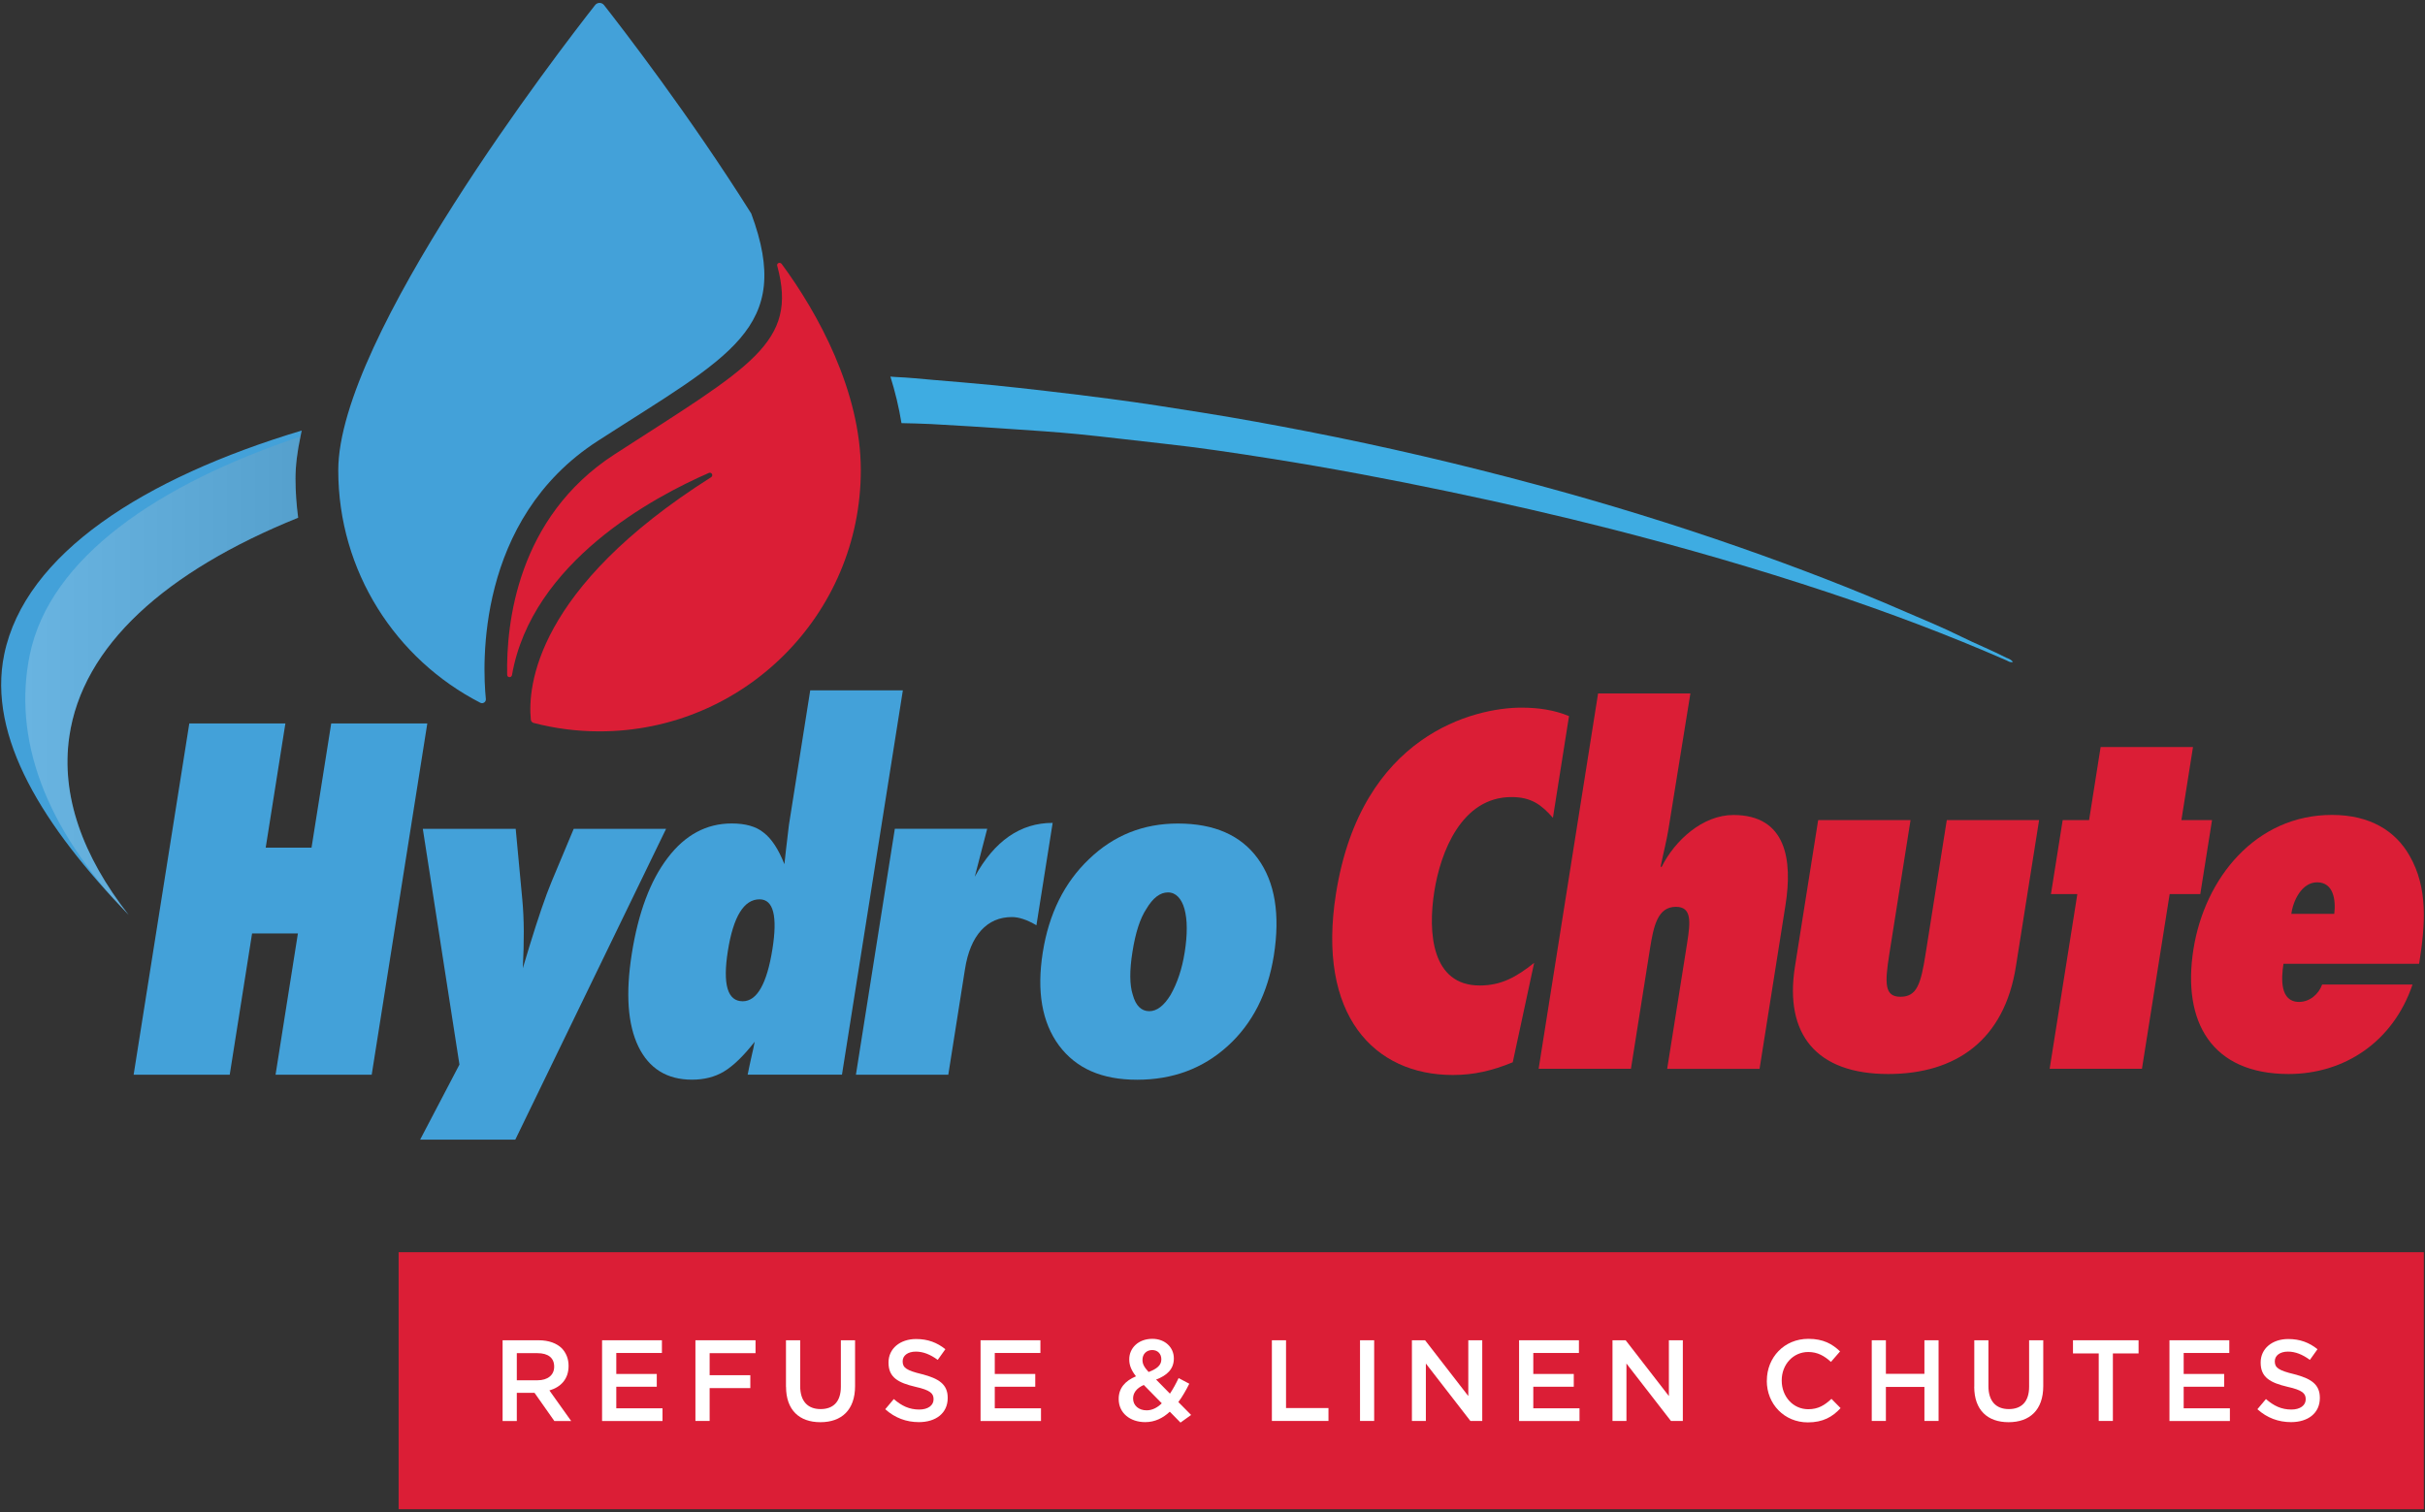 <svg width="372" height="232" viewBox="0 0 372 232" fill="none" xmlns="http://www.w3.org/2000/svg">
<rect x="0" y="0" width="372" height="232" fill="#333333" stroke="none"/>
<path d="M57.01 164.89H42.27L45.7 143.21H38.67L35.24 164.89H20.5L29.04 110.99H43.78L40.76 130.05H47.79L50.81 110.99H65.55L57.02 164.89H57.01Z" fill="#43A1D9"/>
<path d="M79.04 174.85H64.45L70.48 163.33L64.86 127.16H79.11L80.12 137.98C80.26 139.47 80.34 141.09 80.35 142.85C80.36 144.61 80.31 146.51 80.2 148.56L81.24 145.1C82.59 140.71 83.71 137.44 84.59 135.33L88.01 127.16H102.18L79.05 174.85H79.04Z" fill="#43A1D9"/>
<path d="M114.69 164.89C114.77 164.49 114.86 164.04 114.97 163.53C115.07 163.02 115.2 162.43 115.36 161.75C115.47 161.33 115.61 160.69 115.77 159.83C114.06 162.02 112.48 163.54 111.05 164.4C109.65 165.24 108.01 165.65 106.16 165.65C102.32 165.65 99.57 163.95 97.92 160.55C96.29 157.15 95.96 152.43 96.91 146.38C97.91 140.02 99.76 135.1 102.43 131.61C105.1 128.09 108.38 126.34 112.24 126.34C114.36 126.34 115.99 126.8 117.14 127.74C118.36 128.67 119.42 130.29 120.33 132.59C120.45 131.38 120.53 130.65 120.57 130.39L121.02 126.59L124.29 105.92H138.5L129.16 164.88H114.67L114.69 164.89ZM111.66 145.87C110.84 151.04 111.6 153.62 113.93 153.62C116.12 153.62 117.64 150.95 118.49 145.63C119.3 140.54 118.64 137.98 116.52 137.98C114.12 137.98 112.5 140.61 111.66 145.87Z" fill="#43A1D9"/>
<path d="M145.47 164.89H131.3L137.27 127.15H151.44L149.53 134.52C152.55 129.01 156.53 126.25 161.48 126.25L158.99 141.96C157.57 141.12 156.31 140.7 155.23 140.7C153.33 140.7 151.75 141.38 150.51 142.74C149.27 144.1 148.44 146.09 148.03 148.69L145.47 164.89Z" fill="#43A1D9"/>
<path d="M195.41 146.6C194.48 152.41 192.13 157.04 188.33 160.49C184.53 163.94 179.9 165.66 174.44 165.66C168.98 165.66 165.07 163.91 162.44 160.39C159.84 156.85 159.02 152.11 159.96 146.14C160.9 140.19 163.27 135.41 167.07 131.8C170.85 128.16 175.39 126.35 180.69 126.35C186.27 126.35 190.37 128.15 192.98 131.76C195.59 135.37 196.4 140.31 195.41 146.6ZM181.73 146.14C181.95 144.75 182.06 143.48 182.05 142.36C182.05 141.23 181.92 140.27 181.7 139.46C181.48 138.66 181.15 138.03 180.72 137.59C180.29 137.15 179.78 136.92 179.16 136.92C177.96 136.92 176.86 137.76 175.86 139.44C174.89 140.91 174.18 143.11 173.72 146.04C173.26 148.93 173.28 151.12 173.77 152.63C174.23 154.3 175.08 155.14 176.31 155.14C177.46 155.14 178.55 154.31 179.56 152.66C180.61 150.82 181.33 148.64 181.73 146.13V146.14Z" fill="#43A1D9"/>
<path d="M46.3 66.05C22.04 73.33 3.84 84.98 0.65 100.39C-1.98 113.08 6.67 126.81 19.74 140.37C12.63 131.28 9.34 122.03 10.63 113.03C12.64 99.08 25.4 87.65 45.74 79.43C45.48 77.46 45.33 75.46 45.33 73.44C45.33 71.42 45.61 69.25 46.1 66.95C46.16 66.64 46.22 66.35 46.29 66.04L46.3 66.05Z" fill="#43A1D9"/>
<path d="M238.22 125.47C236.44 123.45 234.89 122.29 231.86 122.29C224.2 122.29 220.98 130.74 220.03 136.75C219.02 143.1 219.62 151.2 226.99 151.2C230.31 151.2 232.61 149.9 235.34 147.73L232.06 162.98C228.89 164.28 226.11 164.93 222.86 164.93C210.79 164.93 201.98 155.76 204.94 137.11C208.81 112.68 226.23 108.57 233.38 108.57C235.98 108.57 238.45 108.93 240.69 109.87L238.22 125.48V125.47Z" fill="#DB1E36"/>
<path d="M255.75 163.98L258.81 144.69C259.32 141.44 259.55 139.13 257.09 139.13C254.27 139.13 253.66 142.09 253.1 145.63L250.19 163.98H236.03L245.15 106.39H259.31L255.96 127.13C255.65 129.08 255.14 130.96 254.75 132.92L254.87 133.06C256.9 128.94 261.2 125.04 265.9 125.04C274.06 125.04 274.99 131.98 273.9 138.85L269.92 163.99H255.76L255.75 163.98Z" fill="#DB1E36"/>
<path d="M293.08 125.83L289.83 146.35C289.11 150.9 289.08 152.93 291.53 152.93C294.06 152.93 294.66 150.98 295.39 146.35L298.64 125.83H312.8L309.24 148.3C307.46 159.57 300.06 164.78 289.65 164.78C278.66 164.78 273.7 158.71 275.35 148.3L278.91 125.83H293.07H293.08Z" fill="#DB1E36"/>
<path d="M314.42 163.98L318.67 137.17H314.62L316.42 125.83H320.47L322.24 114.62H336.41L334.63 125.83H339.33L337.53 137.17H332.83L328.58 163.98H314.42Z" fill="#DB1E36"/>
<path d="M370.09 151.05C367.11 159.86 359.61 164.78 351.08 164.78C339.3 164.78 334.71 156.83 336.48 145.63C338.21 134.72 346.03 125.03 357.73 125.03C363.58 125.03 367.46 127.49 369.61 131.25C372.5 136.24 372.05 141.87 371.1 147.87H350.29C349.94 150.11 349.72 153.72 352.69 153.72C354.28 153.72 355.69 152.56 356.22 151.05H370.09ZM358.08 140.21C358.34 138.11 357.98 135.37 355.45 135.37C353.07 135.37 351.74 138.26 351.5 140.21H358.07H358.08Z" fill="#DB1E36"/>
<path fill-rule="evenodd" clip-rule="evenodd" d="M91.7 67.65C111.91 54.6 121.81 50.47 115.24 32.76C105.8 17.73 95.39 4.26 92.66 0.78C92.31 0.34 91.64 0.33 91.29 0.78C86.01 7.5 51.89 51.72 51.89 72.15C51.89 87.69 60.74 101.17 73.68 107.82C74.09 108.03 74.58 107.7 74.53 107.24C74.02 102.11 72.99 79.72 91.7 67.65Z" fill="#43A1D9"/>
<path fill-rule="evenodd" clip-rule="evenodd" d="M119.91 40.5C119.65 40.15 119.11 40.37 119.23 40.79C122.44 52.62 115.24 56.16 94.3 69.69C79.29 79.39 77.65 95.76 77.8 103.53C77.8 103.99 78.46 104.02 78.54 103.57C81.59 86.2 100.33 76.22 108.74 72.56C109.17 72.37 109.47 72.98 109.08 73.22C82.13 90.29 80.93 105.36 81.43 110.41C81.45 110.66 81.63 110.86 81.87 110.92C85.1 111.76 88.48 112.21 91.97 112.21C114.11 112.21 132.05 94.27 132.05 72.13C132.05 59.99 125.44 47.98 119.9 40.48L119.91 40.5Z" fill="#DB1E36"/>
<path style="mix-blend-mode:screen" opacity="0.2" d="M46.11 66.97C24.19 74.29 7.65 85.61 4.58 100.4C1.95 113.09 6.66 126.82 19.73 140.38C12.62 131.29 9.33 122.04 10.62 113.04C12.63 99.09 25.39 87.66 45.73 79.44C45.47 77.47 45.32 75.47 45.32 73.45C45.32 71.43 45.61 69.26 46.09 66.96L46.11 66.97Z" fill="url(#paint0_linear_12_3)"/>
<path d="M307.91 100.98C305.58 99.78 303.16 98.82 300.82 97.66C298.07 96.29 295.2 95.12 292.38 93.9C284.05 90.27 275.56 87.02 266.97 84.01C256.64 80.39 246.17 77.18 235.58 74.33C224.04 71.22 212.4 68.5 200.66 66.21C195.32 65.17 189.97 64.19 184.59 63.33C179.83 62.56 175.06 61.82 170.28 61.19C167 60.76 163.73 60.36 160.44 59.98C157.66 59.65 154.87 59.35 152.08 59.07C149.16 58.78 146.23 58.55 143.31 58.3C141.33 58.13 139.37 57.92 137.39 57.84C137.12 57.83 136.85 57.8 136.59 57.78C137.31 60.08 137.89 62.46 138.29 64.92C139.79 64.96 141.3 64.98 142.8 65.06C146.88 65.28 150.96 65.54 155.04 65.82C158.46 66.05 161.88 66.27 165.29 66.6C169.64 67.03 173.98 67.58 178.33 68.05C183.87 68.65 189.38 69.48 194.88 70.35C204.05 71.8 213.17 73.52 222.24 75.42C230.6 77.17 238.92 79.06 247.18 81.17C258.36 84.03 269.45 87.23 280.39 90.87C289.68 93.96 298.84 97.4 307.8 101.32C308.09 101.45 308.35 101.68 308.79 101.56C308.53 101.21 308.2 101.1 307.92 100.96L307.91 100.98Z" fill="#3EACE2"/>
<path d="M371.82 192.12H61.15V231.55H371.82V192.12Z" fill="#DB1E36"/>
<path d="M77.1 205.63H82.62C84.18 205.63 85.4 206.09 86.19 206.87C86.84 207.56 87.22 208.46 87.22 209.54V209.58C87.22 211.61 86 212.83 84.28 213.33L87.62 218.02H85.04L82 213.7H79.28V218.02H77.1V205.64V205.63ZM82.46 211.77C84.02 211.77 85.01 210.97 85.01 209.7V209.66C85.01 208.32 84.07 207.61 82.45 207.61H79.28V211.77H82.46Z" fill="white"/>
<path d="M92.36 205.63H101.54V207.58H94.54V210.8H100.75V212.76H94.54V216.07H101.63V218.02H92.36V205.64V205.63Z" fill="white"/>
<path d="M106.69 205.63H115.9V207.61H108.86V210.99H115.1V212.97H108.86V218.01H106.68V205.63H106.69Z" fill="white"/>
<path d="M120.57 212.76V205.63H122.75V212.67C122.75 214.99 123.92 216.19 125.88 216.19C127.84 216.19 128.99 215.04 128.99 212.76V205.63H131.17V212.65C131.17 216.35 129.08 218.2 125.85 218.2C122.62 218.2 120.58 216.34 120.58 212.75L120.57 212.76Z" fill="white"/>
<path d="M135.8 216.21L137.11 214.65C138.31 215.69 139.48 216.26 141.02 216.26C142.36 216.26 143.21 215.62 143.21 214.7V214.66C143.21 213.79 142.71 213.28 140.42 212.77C137.79 212.15 136.3 211.34 136.3 209.07V209.03C136.3 206.91 138.07 205.44 140.53 205.44C142.35 205.44 143.75 205.99 145.02 207L143.85 208.64C142.72 207.81 141.62 207.37 140.49 207.37C139.22 207.37 138.47 208.01 138.47 208.84V208.88C138.47 209.83 139.04 210.26 141.42 210.83C144.02 211.5 145.38 212.39 145.38 214.45V214.49C145.38 216.82 143.56 218.19 140.96 218.19C139.05 218.19 137.28 217.55 135.8 216.21Z" fill="white"/>
<path d="M150.42 205.63H159.6V207.58H152.6V210.8H158.81V212.76H152.6V216.07H159.69V218.02H150.42V205.64V205.63Z" fill="white"/>
<path d="M179.46 216.58C178.4 217.57 177.16 218.19 175.68 218.19C173.36 218.19 171.61 216.79 171.61 214.65V214.61C171.61 213 172.57 211.87 174.26 211.16C173.55 210.24 173.23 209.48 173.23 208.58V208.54C173.23 206.86 174.59 205.41 176.78 205.41C178.74 205.41 180.07 206.74 180.07 208.4V208.44C180.07 210.07 178.99 211.04 177.35 211.66L179.47 213.82C179.95 213.11 180.39 212.3 180.8 211.43L182.44 212.3C181.94 213.29 181.4 214.26 180.76 215.11L182.72 217.09L181.09 218.26L179.44 216.58H179.46ZM178.22 215.3L175.46 212.49C174.31 212.99 173.82 213.75 173.82 214.54V214.58C173.82 215.64 174.69 216.38 175.89 216.38C176.74 216.38 177.52 215.99 178.22 215.3ZM178.15 208.57V208.53C178.15 207.7 177.58 207.13 176.75 207.13C175.85 207.13 175.26 207.77 175.26 208.62V208.66C175.26 209.28 175.51 209.74 176.2 210.5C177.47 210.02 178.15 209.47 178.15 208.57Z" fill="white"/>
<path d="M195.1 205.63H197.28V216.03H203.79V218.01H195.11V205.63H195.1Z" fill="white"/>
<path d="M208.63 205.63H210.8V218.01H208.63V205.63Z" fill="white"/>
<path d="M216.59 205.63H218.61L225.24 214.19V205.63H227.38V218.01H225.56L218.73 209.2V218.01H216.59V205.63Z" fill="white"/>
<path d="M233.03 205.63H242.21V207.58H235.21V210.8H241.42V212.76H235.21V216.07H242.3V218.02H233.03V205.64V205.63Z" fill="white"/>
<path d="M247.36 205.63H249.38L256.01 214.19V205.63H258.15V218.01H256.33L249.5 209.2V218.01H247.36V205.63Z" fill="white"/>
<path d="M271.04 211.85V211.81C271.04 208.29 273.68 205.41 277.41 205.41C279.71 205.41 281.09 206.21 282.27 207.34L280.87 208.95C279.86 208.03 278.82 207.43 277.39 207.43C275.06 207.43 273.32 209.36 273.32 211.78V211.82C273.32 214.24 275.03 216.21 277.4 216.21C278.9 216.21 279.89 215.61 280.95 214.62L282.35 216.04C281.1 217.4 279.63 218.23 277.33 218.23C273.72 218.23 271.03 215.42 271.03 211.86L271.04 211.85Z" fill="white"/>
<path d="M287.13 205.63H289.3V210.78H295.21V205.63H297.38V218.01H295.21V212.79H289.3V218.01H287.13V205.63Z" fill="white"/>
<path d="M302.86 212.76V205.63H305.03V212.67C305.03 214.99 306.2 216.19 308.16 216.19C310.12 216.19 311.27 215.04 311.27 212.76V205.63H313.44V212.65C313.44 216.35 311.35 218.2 308.12 218.2C304.89 218.2 302.85 216.34 302.85 212.75L302.86 212.76Z" fill="white"/>
<path d="M321.94 207.65H318V205.63H328.06V207.65H324.12V218.01H321.95V207.65H321.94Z" fill="white"/>
<path d="M332.8 205.63H341.98V207.58H334.98V210.8H341.19V212.76H334.98V216.07H342.07V218.02H332.8V205.64V205.63Z" fill="white"/>
<path d="M346.29 216.21L347.6 214.65C348.8 215.69 349.97 216.26 351.51 216.26C352.85 216.26 353.7 215.62 353.7 214.7V214.66C353.7 213.79 353.2 213.28 350.91 212.77C348.28 212.15 346.79 211.34 346.79 209.07V209.03C346.79 206.91 348.56 205.44 351.02 205.44C352.84 205.44 354.24 205.99 355.51 207L354.34 208.64C353.21 207.81 352.11 207.37 350.98 207.37C349.71 207.37 348.96 208.01 348.96 208.84V208.88C348.96 209.83 349.53 210.26 351.91 210.83C354.51 211.5 355.87 212.39 355.87 214.45V214.49C355.87 216.82 354.05 218.19 351.45 218.19C349.54 218.19 347.77 217.55 346.29 216.21Z" fill="white"/>
<defs>
<linearGradient id="paint0_linear_12_3" x1="3.88" y1="103.67" x2="287.91" y2="103.67" gradientUnits="userSpaceOnUse">
<stop stop-color="white"/>
<stop offset="0.38" stop-color="#020202"/>
</linearGradient>
</defs>
</svg>
